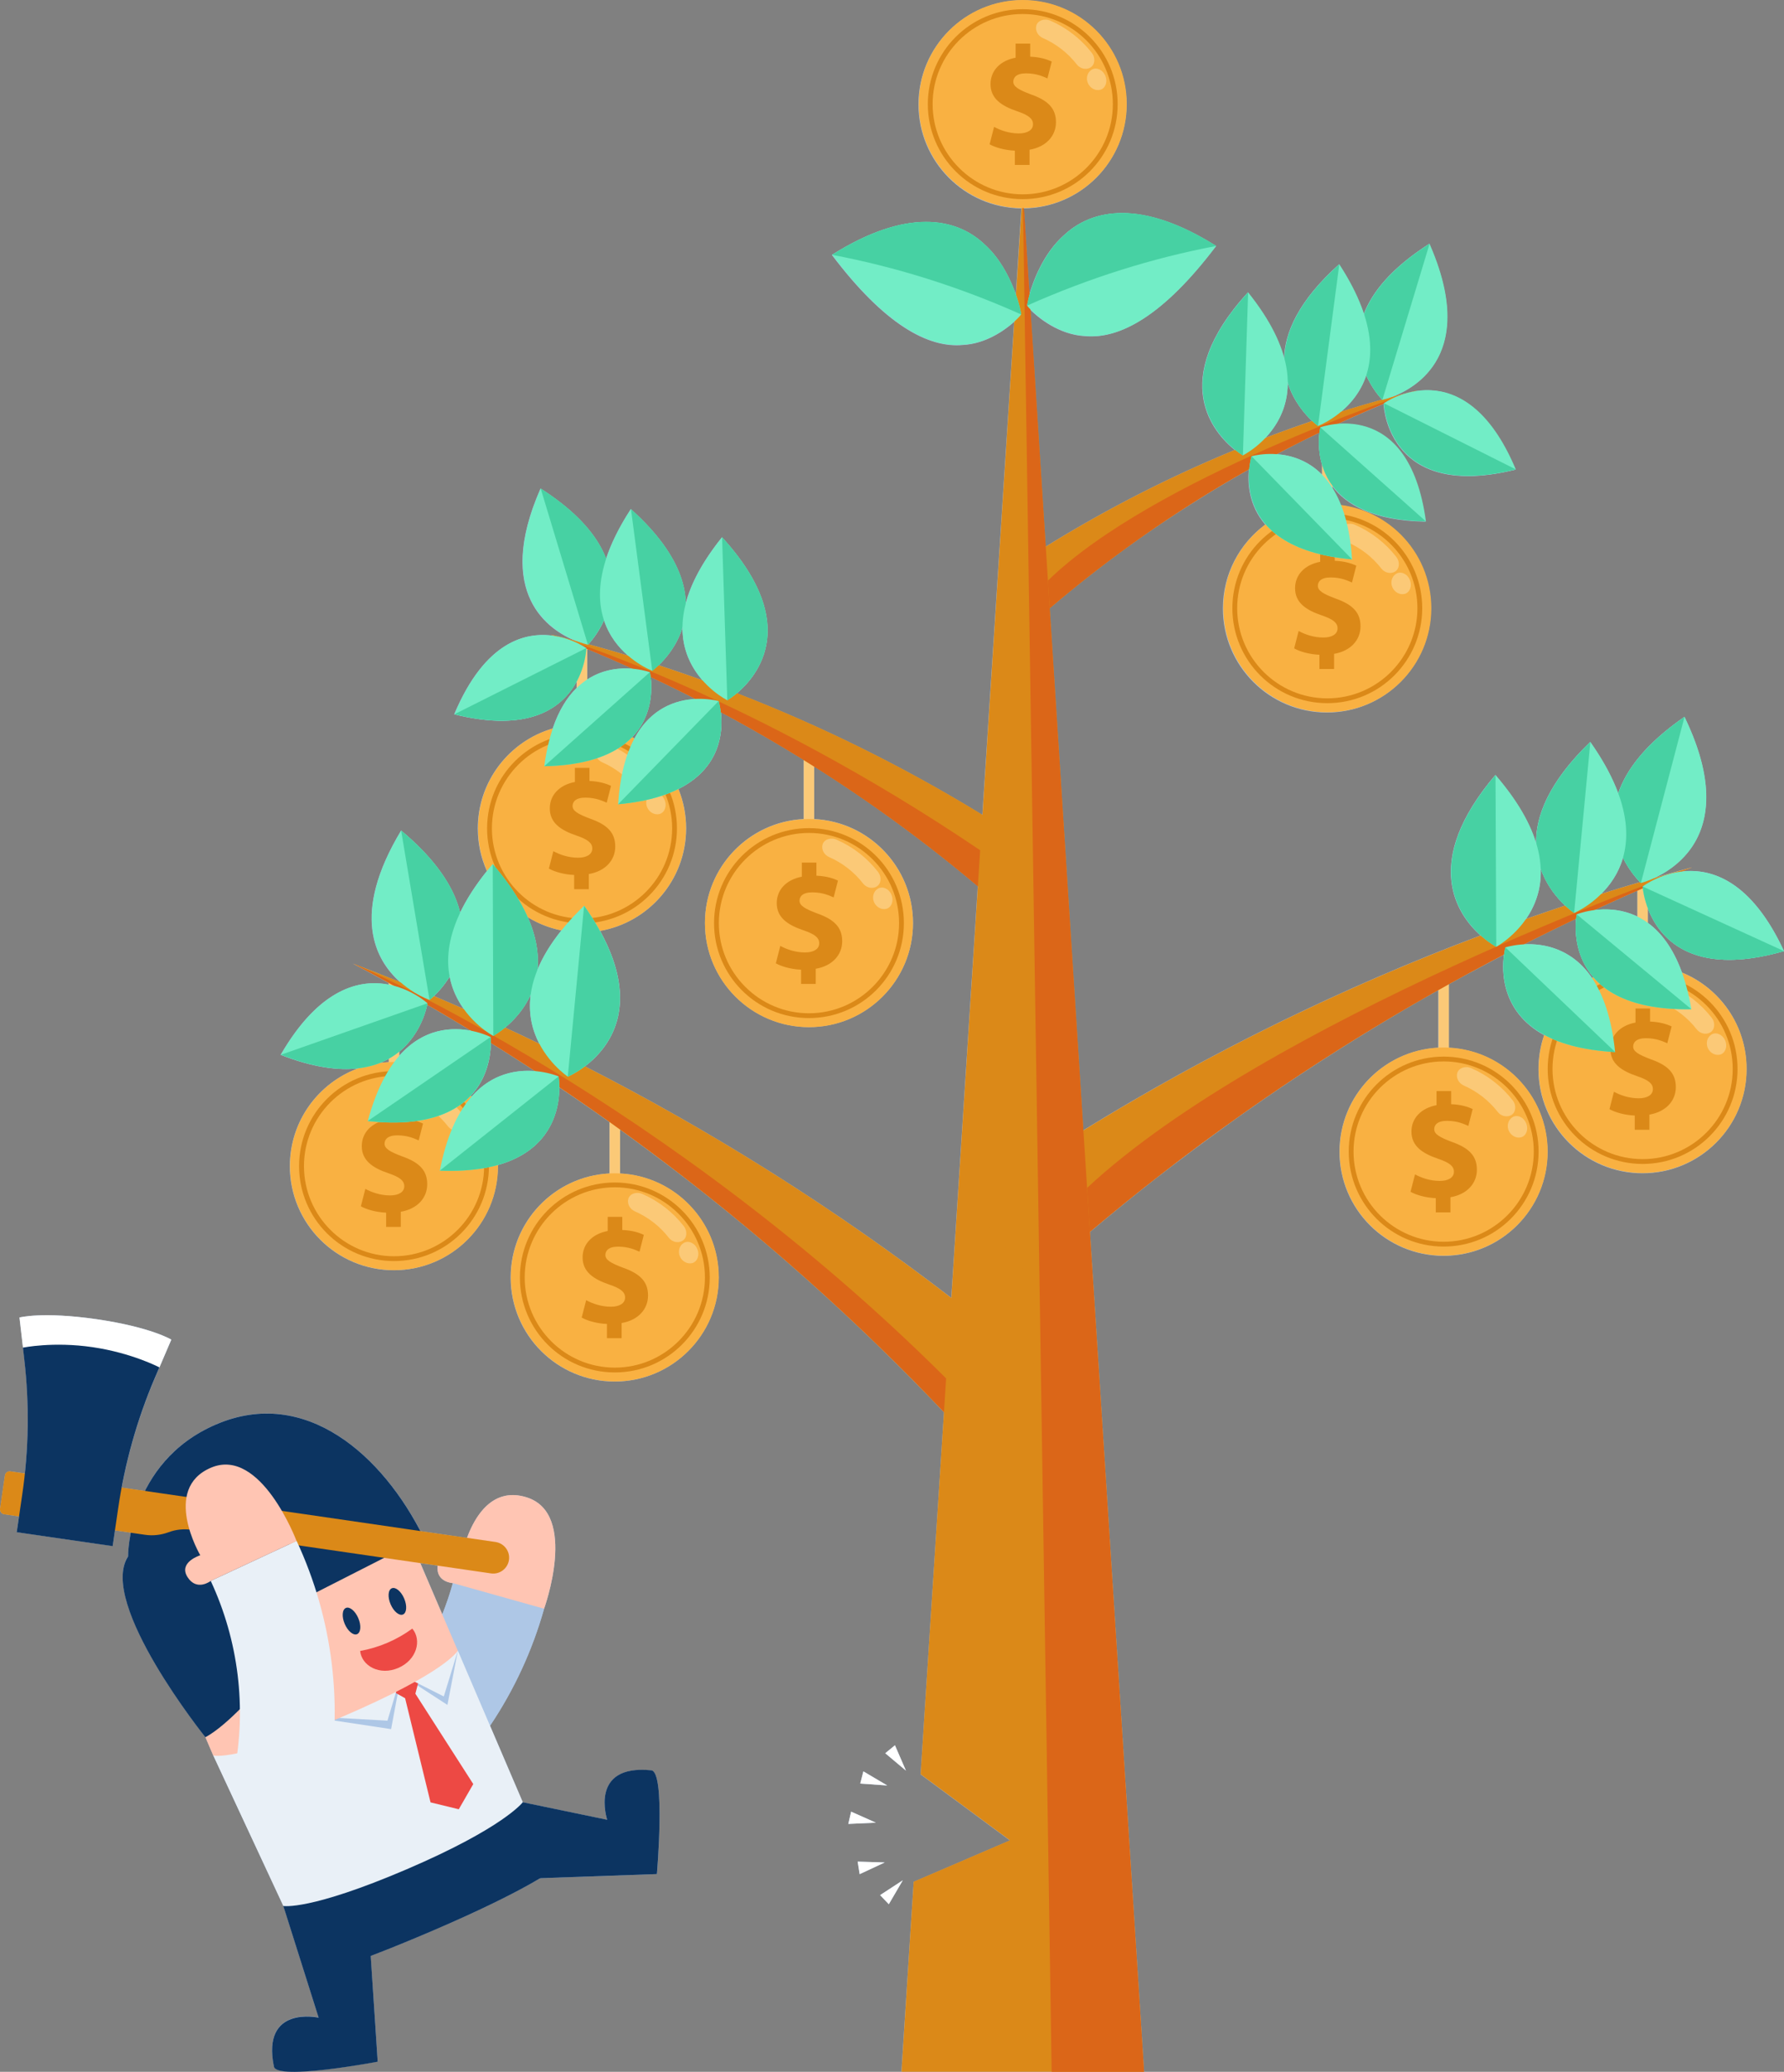 <?xml version="1.0" encoding="utf-8"?>
<!-- Generator: Adobe Illustrator 27.0.0, SVG Export Plug-In . SVG Version: 6.00 Build 0)  -->
<svg version="1.1" id="Layer_1" xmlns="http://www.w3.org/2000/svg" xmlns:xlink="http://www.w3.org/1999/xlink" x="0px" y="0px"
	 width="2153.9px" height="2500px" viewBox="0 0 2153.9 2500" style="enable-background:new 0 0 2153.9 2500;" xml:space="preserve"
	>
<rect x="0" y="0" width="2153.9" height="2500" fill="#808080" stroke="none"/>
<style type="text/css">
	.st0{fill:#AEC7E6;}
	.st1{fill:#FBC977;}
	.st2{fill:#F9B142;}
	.st3{fill:#DB8918;}
	.st4{fill:#DB6618;}
	.st5{fill:#72EDC6;}
	.st6{fill:#47D1A3;}
	.st7{fill:#FFC5B3;}
	.st8{fill:#0C3461;}
	.st9{fill:#E9F0F7;}
	.st10{fill:#ED4944;}
	.st11{fill:#FFFFFF;}
</style>
<g>
	<g>
		<path class="st0" d="M2030.7,1173.5c-10.8-29.9-25.6-48.5-41.2-59.9V1096c12.8,33.7,51,84.3,164.4,51.7
			c-39.5-85.2-87.6-100-122.7-96.2c3.2-1.3,6.4-2.6,9.5-4c0.8-0.3,1.6-0.7,2.4-1c-15,4-30,8.2-44.9,12.5
			c33.4-15.7,98.2-64.5,35.5-194c-47.3,32.7-70.5,64.3-80,92.3c-6.8-18.5-17.7-39.2-33.8-62c-50.4,48.6-65.8,89.8-65.4,122.2
			c-7.2-23.8-22.4-51.2-49.2-82.3c-89.2,105.1-46.6,167.8-17.9,193.6c-166,62.4-326.7,141.1-479.7,235.2l-40.6-629.9
			c0.2-0.2,0.5-0.4,0.7-0.6c3.4-2.9,6.7-5.7,10.1-8.5c0.8-0.7,1.6-1.3,2.4-2c3.2-2.7,6.5-5.4,9.8-8.1c0.9-0.8,1.9-1.5,2.8-2.3
			c3.1-2.6,6.3-5.1,9.5-7.6c1.1-0.9,2.2-1.7,3.2-2.6c3.1-2.4,6.1-4.9,9.2-7.3c1.2-0.9,2.4-1.9,3.6-2.8c3-2.3,6-4.6,9-6.9
			c1.3-1,2.7-2,4-3.1c2.9-2.2,5.8-4.4,8.7-6.6c1.4-1.1,2.9-2.2,4.3-3.2c2.8-2.1,5.7-4.2,8.5-6.3c1.5-1.1,3.1-2.3,4.6-3.4
			c2.8-2,5.6-4,8.4-6c1.6-1.2,3.3-2.4,4.9-3.5c2.7-1.9,5.4-3.9,8.2-5.8c1.7-1.2,3.5-2.4,5.2-3.6c2.7-1.9,5.3-3.7,8-5.5
			c1.8-1.3,3.6-2.5,5.5-3.7c2.6-1.8,5.2-3.6,7.9-5.3c1.9-1.3,3.8-2.6,5.7-3.8c2.6-1.7,5.2-3.4,7.7-5.1c2-1.3,4-2.6,6-3.9
			c2.5-1.6,5.1-3.3,7.6-4.9c2.1-1.3,4.1-2.6,6.2-3.9c2.5-1.6,5-3.2,7.5-4.7c2.1-1.3,4.3-2.7,6.4-4c2.4-1.5,4.9-3,7.3-4.5
			c2.2-1.4,4.5-2.7,6.7-4.1c2.4-1.5,4.8-2.9,7.2-4.3c2.3-1.4,4.6-2.7,6.9-4.1c2.4-1.4,4.7-2.8,7.1-4.2c2.4-1.4,4.7-2.7,7.1-4.1
			c2.3-1.3,4.7-2.7,7-4c1.9-1.1,3.8-2.2,5.8-3.2c-1.6,16.6-0.1,43.4,19.8,66.4c-31,22.9-51.2,59.7-51.2,101.2
			c0,69.4,56.3,125.6,125.6,125.6s125.6-56.3,125.6-125.6c0-63.8-47.5-116.4-109-124.5c-3.1-7.7-6.5-14.5-10.3-20.5v-2.7
			c16.7,22.4,49.5,41.8,112.8,43c-14.9-109.6-74.1-120.3-106.3-117.7c1.3-0.6,2.5-1.2,3.8-1.8c2.7-1.3,5.5-2.5,8.3-3.7
			c2.3-1,4.5-2,6.8-3.1c2.7-1.2,5.4-2.4,8.1-3.6c2.4-1,4.7-2.1,7.1-3.1c2.5-1.1,5.1-2.2,7.6-3.2c2.5-1.1,5.1-2.2,7.6-3.3
			c2.1-0.9,4.2-1.7,6.3-2.6c0.5,8.9,9.4,116.5,159.3,79.3c-37.5-89.2-87.4-100.1-121.3-94.5c0.5-0.2,1-0.4,1.5-0.6c0,0,0,0,0,0
			c0.1,0,0.2-0.1,0.2-0.1c-1.8,0.4-3.5,0.9-5.3,1.3c-3.1,0.6-6.1,1.4-8.9,2.2c-5.3,1.3-10.5,2.7-15.7,4.1
			c29.9-11.1,103.4-53,45.4-184.9c-46,29.4-69.1,58.6-79.1,84.8c-5.8-17.8-15.4-37.8-29.9-60c-49.5,44.4-65.5,82.9-66.3,113.7
			c-6.1-22.9-19.4-49.4-43.8-79.8c-97.9,107.1-40.2,170.4-15.7,190.1c-78.8,32.4-155.3,71.4-228.6,116.8l-18.5-286.2
			c9.4,9.5,34.6,30.4,66.2,32c42,3.9,94.7-24.8,158.1-108.6c-89.5-56.3-149.6-45.5-184.3-12.4c-24,21.6-36.1,53.7-41.1,71.4
			l-6.7-104.5c68.7-0.8,124.2-56.7,124.2-125.6c0-69.4-56.3-125.6-125.6-125.6s-125.6,56.3-125.6,125.6
			c0,68.9,55.5,124.9,124.2,125.6l-6.7,104.5c-6.3-18.1-18-42.9-37.7-60.7c-34.7-33.2-94.9-43.9-184.3,12.4
			c63.3,83.8,116.1,112.6,158.1,108.6c27.6-1.4,50.3-17.5,61.9-27.9l-38.4,595c-94.8-58.1-194-107.1-296.4-146.8
			c25.5-21.6,77-84.3-18-188.2c-24.4,30.4-37.8,56.9-43.8,79.8c-0.7-30.8-16.8-69.3-66.3-113.7c-14.5,22.2-24,42.2-29.9,60
			c-9.9-26.2-33.1-55.4-79.1-84.8c-56.2,127.7,10.9,171,42.4,183.7c-10.1-2.7-20.2-5.3-30.4-7.8c0,0,0,0,0,0c0,0,0,0,0,0
			c1.5,0.6,3,1.2,4.5,1.7c0.1,0,0.2,0.1,0.3,0.1c-33.9-5.4-83.6,5.7-121,94.6c93,23.1,131.7-9.6,147.8-39.8v8
			c-11.2,10.9-21.3,26.6-28.9,48.9c-52.2,15.2-90.4,63.5-90.4,120.6c0,18.3,3.9,35.7,11,51.4c-14.5,18.1-25.1,34.9-32.4,50.4
			c-6.9-28.7-27.1-62.3-71.2-99.2c-61,101.2-31.3,156.1-1.2,182.8c-18.9-7.7-37.9-15.1-57-22.4c3.3,1.7,6.6,3.5,9.8,5.3
			c2.3,1.2,4.6,2.5,6.9,3.7c5.9,3.2,11.7,6.3,17.5,9.5c3,1.6,6,3.3,9,5v2c-34.6-6.8-83.6,3.9-130.4,84.7
			c39,15.2,69.6,19.1,93.5,16.3c-48.1,17.6-82.4,63.8-82.4,118c0,69.4,56.3,125.6,125.6,125.6s125.6-56.3,125.6-125.6
			c0-0.5,0-0.9,0-1.4c66-18.7,74.1-69.5,74-93.7c5.1,3.4,10.2,6.9,15.3,10.3c1.4,1,2.8,1.9,4.2,2.9c6.5,4.5,13.1,9,19.6,13.5
			c1.2,0.8,2.4,1.7,3.6,2.5c6,4.2,12,8.4,18,12.7v62c-66.5,3.3-119.3,58.2-119.3,125.5c0,69.4,56.3,125.6,125.6,125.6
			s125.6-56.3,125.6-125.6c0-67.3-52.9-122.2-119.3-125.5v-53c4.3,3.1,8.7,6.2,13,9.4c0.3,0.2,0.5,0.4,0.8,0.6
			c14.7,10.7,29.3,21.6,43.8,32.6c0.4,0.3,0.7,0.6,1.1,0.8c7,5.3,14,10.7,21,16.1c0.5,0.4,1,0.8,1.6,1.2
			c6.9,5.4,13.8,10.8,20.7,16.2c0.5,0.4,1,0.8,1.5,1.2c6.9,5.5,13.8,11,20.7,16.6c0.3,0.3,0.7,0.6,1,0.8
			c7.1,5.7,14.1,11.5,21.1,17.2c0,0,0,0,0.1,0.1c86.4,71.3,168.1,147.6,244.9,228.4h0c0,0,0,0,0,0l-28.2,437l107.8,79.7l-116.2,49.9
			l-14.8,229.4h146.5h34.9h111.6l-65.4-1013.5c0,0,0,0,0,0l0,0c26.8-22.6,54.1-44.8,81.8-66.4c0.3-0.2,0.5-0.4,0.8-0.6
			c6.7-5.2,13.5-10.4,20.3-15.6c0.3-0.2,0.6-0.4,0.9-0.6c13.6-10.4,27.3-20.7,41.2-30.8c0.3-0.3,0.7-0.5,1-0.8
			c6.4-4.7,12.9-9.4,19.4-14.1c1-0.7,2-1.4,3-2.2c6.2-4.4,12.3-8.8,18.5-13.2c1.3-0.9,2.6-1.8,3.9-2.7c6.1-4.3,12.2-8.5,18.3-12.7
			c1.3-0.9,2.7-1.8,4-2.8c6.2-4.2,12.3-8.4,18.5-12.6c1.1-0.7,2.2-1.5,3.3-2.2c5.6-3.8,11.3-7.6,16.9-11.3c1.3-0.8,2.5-1.7,3.8-2.5
			c5.9-3.9,11.9-7.8,17.9-11.7c1.8-1.2,3.6-2.3,5.4-3.5c5.7-3.7,11.5-7.4,17.3-11.1c2-1.3,4-2.5,6-3.8c5.7-3.6,11.4-7.2,17.1-10.7
			c2-1.3,4.1-2.5,6.1-3.8c5.7-3.5,11.4-7,17-10.4c2-1.2,4-2.4,5.9-3.6c4.9-3,9.9-5.9,14.9-8.9c2.3-1.4,4.7-2.8,7-4.2
			c5.3-3.1,10.6-6.2,15.8-9.3c2.2-1.3,4.5-2.6,6.7-3.9c5.6-3.3,11.3-6.5,17-9.7c2.4-1.4,4.8-2.7,7.1-4c1.3-0.7,2.6-1.4,3.8-2.1v69.4
			c-66.5,3.3-119.3,58.2-119.3,125.5c0,69.4,56.3,125.6,125.6,125.6c69.4,0,125.6-56.3,125.6-125.6c0-67.3-52.9-122.2-119.3-125.5
			v-76.5c0.2-0.1,0.3-0.2,0.5-0.3c2.4-1.3,4.7-2.6,7.1-3.9c5.6-3.1,11.2-6.2,16.9-9.2c2.3-1.2,4.6-2.5,6.9-3.7
			c4.9-2.6,9.8-5.2,14.7-7.8c2.7-1.4,5.4-2.9,8.1-4.3c4.2-2.2,8.3-4.4,12.5-6.5c-2.7,19.7-3.4,68.6,48.5,97
			c-4.5,12.9-6.9,26.7-6.9,41.1c0,69.4,56.3,125.6,125.6,125.6c69.4,0,125.6-56.3,125.6-125.6
			C2108.8,1237.3,2076.6,1192.3,2030.7,1173.5z M1596.2,572.8c-17.5-17.8-38.1-23.5-54.6-24.7c1.3-0.7,2.6-1.4,3.9-2.1
			c2.6-1.4,5.2-2.7,7.8-4.1c2.2-1.2,4.5-2.3,6.7-3.5c2.7-1.4,5.3-2.7,8-4.1c2.2-1.1,4.4-2.2,6.6-3.3c2.7-1.4,5.4-2.7,8.2-4
			c2.2-1.1,4.4-2.2,6.6-3.2c1.2-0.6,2.5-1.2,3.7-1.8c-1,8-1.7,22.7,3.1,38.8V572.8z M1649.5,452.9c7.6,16.8,17.4,27.4,19.2,29.3
			c-16.5,4.6-33,9.4-49.4,14.5C1630.8,486.9,1643,472.7,1649.5,452.9z M1584.2,508c-18.9,6.4-37.7,13.2-56.4,20.3
			c13.5-14.3,27-36.2,26.9-66.5C1561.6,484.2,1575.7,500,1584.2,508z M1933.3,1078.6c10.5-10.4,20.7-24.7,26.2-43.5
			c7.8,15.7,17.3,26,20.5,29.3C1964.4,1069,1948.8,1073.7,1933.3,1078.6z M1839.9,1139.5c1.2-0.6,2.4-1.2,3.6-1.8
			c2.4-1.2,4.8-2.4,7.3-3.7c5.9-2.9,11.7-5.9,17.6-8.8c2.3-1.2,4.7-2.3,7-3.4c6-2.9,12.1-5.9,18.1-8.8c2.1-1,4.1-2,6.2-3
			c1.1-0.5,2.1-1,3.2-1.5c-1.3,12.4-1.9,44.4,20.8,70.6c-0.5,0.3-1.1,0.6-1.6,0.9C1897.2,1143.5,1862.3,1138.3,1839.9,1139.5z
			 M1924.9,1098.2c5-2.3,10.1-4.7,15.2-7c2.1-0.9,4.1-1.9,6.2-2.8c6.3-2.8,12.6-5.7,18.9-8.5c2.2-1,4.3-1.9,6.5-2.9
			c1.7-0.8,3.5-1.5,5.3-2.3v31.3C1957.9,1096.8,1938.9,1096.4,1924.9,1098.2z M1889.7,1092.7c-15.8,5.2-31.5,10.6-47.2,16.1
			c10.4-15,18.7-35.2,17.7-60.7C1867.3,1068.9,1880.3,1084,1889.7,1092.7z M569.4,1323.3c-0.3-0.4-0.7-0.8-1-1.1
			c21.2-22.5,24.1-50.8,24.2-63.7c0.9,0.6,1.9,1.2,2.8,1.8c2.1,1.3,4.3,2.7,6.4,4c5.7,3.6,11.4,7.2,17.2,10.9c1.6,1,3.1,2,4.7,3
			c6.4,4.1,12.8,8.3,19.2,12.4c1,0.6,2,1.3,3,1.9C624.3,1290.7,594.3,1294.9,569.4,1323.3z M788.9,818.5c3.2,1.5,6.3,3,9.5,4.5
			c2.6,1.3,5.3,2.5,7.9,3.8c3.1,1.5,6.3,3.1,9.4,4.6c2.6,1.3,5.2,2.6,7.9,3.9c3.1,1.6,6.2,3.1,9.3,4.7c2.3,1.2,4.6,2.3,6.8,3.5
			c-22.5,1.1-53.5,10.2-73.7,47.6c-0.9-0.5-1.8-1.1-2.8-1.6c25.2-26.1,24-59.4,22.3-72.6C786.7,817.4,787.8,817.9,788.9,818.5z
			 M677.8,1122.7c-13.6,17-23,32.9-29,47.6c1.9-18-0.9-39.2-11.7-63.6C649.4,1114.3,663.1,1119.8,677.8,1122.7z M640.7,1200.3
			c-3.1,23.8,2.3,43.6,10.4,59.1c-13.7-6.6-27.5-13.1-41.3-19.5C619.7,1231.8,632.4,1218.7,640.7,1200.3z M515.8,1212.4
			c1.8,1.1,3.7,2.1,5.5,3.2c2.9,1.7,5.9,3.4,8.8,5.2c5.6,3.3,11.1,6.5,16.7,9.8c2.6,1.5,5.2,3.1,7.8,4.7c4.7,2.8,9.3,5.6,13.9,8.4
			c-22.5-4.3-57.1-3.3-86.5,30.3v-5C506.9,1248.6,514.3,1219.8,515.8,1212.4z M706.2,1286.7c28-21.2,69.1-71.1,18.3-163.4
			c59-10.3,103.9-61.8,103.9-123.8c0-16.8-3.3-32.8-9.3-47.5c51.8-25.9,53.9-70.5,51.2-92.7c1.5,0.8,3,1.6,4.4,2.4
			c3.1,1.6,6.1,3.3,9.1,5c2.6,1.4,5.1,2.8,7.7,4.2c3,1.7,6.1,3.4,9.1,5c2.5,1.4,5.1,2.9,7.6,4.3c3,1.7,6,3.4,9,5.1
			c2.5,1.4,5,2.9,7.6,4.4c3,1.7,6,3.5,9,5.2c2.5,1.5,5,2.9,7.5,4.4c3,1.8,6,3.6,9,5.4c2.4,1.5,4.9,3,7.3,4.4c3,1.8,6,3.7,9,5.5
			c1.3,0.8,2.5,1.6,3.8,2.3v71.4c-66.5,3.3-119.3,58.2-119.3,125.5c0,69.4,56.3,125.6,125.6,125.6s125.6-56.3,125.6-125.6
			c0-67.3-52.9-122.2-119.3-125.5v-63.5c2.3,1.4,4.5,2.9,6.8,4.3c3,1.9,6.1,3.9,9.1,5.8c2.3,1.5,4.5,2.9,6.8,4.4
			c3.1,2,6.2,4,9.2,6.1c2.1,1.4,4.3,2.9,6.4,4.3c3.2,2.1,6.3,4.2,9.5,6.3c2,1.3,3.9,2.7,5.9,4c3.3,2.2,6.6,4.5,9.8,6.7
			c1.7,1.2,3.4,2.4,5.1,3.6c3.5,2.5,7,4.9,10.5,7.4c1.2,0.9,2.4,1.7,3.6,2.6c28.8,20.5,57,41.9,84.5,64c0.6,0.5,1.1,0.9,1.7,1.4
			c4.1,3.3,8.1,6.6,12.2,9.9c0.8,0.7,1.6,1.3,2.4,2c3.9,3.2,7.8,6.5,11.7,9.7c0.8,0.7,1.6,1.3,2.3,2l-32,496.7
			C1009.1,1459,860.9,1365.6,706.2,1286.7z M824,757.3c-0.1,28.4,11.6,49.3,24.2,63.6c-17.6-6.3-35.2-12.4-52.9-18.2
			C803.9,794.5,817.3,779,824,757.3z M758.2,791.1c-15.9-4.8-31.8-9.4-47.8-13.7c2.4-2.5,11.7-13,18.9-29
			C735.5,767.5,747,781.4,758.2,791.1z M709,783.2c0.4,0.1,0.7,0.3,1.1,0.4c2.8,1.2,5.6,2.3,8.4,3.5c3.2,1.3,6.4,2.7,9.6,4.1
			c2.7,1.2,5.4,2.3,8.2,3.5c3.2,1.4,6.4,2.8,9.6,4.2c2.7,1.2,5.4,2.4,8.1,3.5c3.2,1.4,6.4,2.9,9.6,4.3c0.2,0.1,0.4,0.2,0.6,0.3
			c-14.8-1.3-35.6,0.1-55.1,12.9V783.2z M542.9,1178.4c3,15.6,9.5,28.6,17,39c-11.9-5.2-23.9-10.4-35.9-15.5
			C528.8,1197.3,536.2,1189.3,542.9,1178.4z M469.4,1277.6v4c-3.6,0.2-7.1,0.5-10.5,1C462.6,1281.1,466.1,1279.4,469.4,1277.6z"/>
		<path class="st0" d="M786.3,2136.3c-75.7-7.6-53.2,59.7-53.2,59.7l-102-21.2v0l-39.5-92.3c29-43.1,51.1-90.7,65.3-141.3
			c0,0,41.6-114.4-20.8-134.3c-41.6-13.3-62.8,23.2-72.3,48.9l-56.1-8.2c-50.4-96.5-142.2-173.6-246.7-128.9
			c-45.2,19.4-71.2,50.7-86.1,80.5l-28-4.1c8.5-45.3,21.8-89.5,40-132l5.6-13l14.4-33.6c0,0-24.5-15.1-90-24.6
			c-65.6-9.5-93.3-2.1-93.3-2.1l4.2,36.3l1.6,14c5.3,45.8,5.5,92.1,0.7,137.9l-17.5-2.5c-3.2-0.5-6.1,1.7-6.6,4.9l-5.9,40.2
			c-0.5,3.2,1.7,6.1,4.9,6.6l18,2.6l-2.8,19l115.8,16.8l2.8-19l19.1,2.8c-3.3,17.1-3.3,28.6-3.3,28.6
			c-36.6,56.1,93.4,218.1,93.4,218.1l9.5,22.1l84.6,181.6h0h0l42.6,134.7c0,0-69.2-15.6-54,59c3.5,17.2,125.3-5.9,125.3-5.9
			l-8.5-127.5c19.6-7.4,44.3-17.3,75.2-30.6c72.2-30.9,110.9-52,129.4-63.1l141.1-5C793.1,2261.5,803.8,2138,786.3,2136.3z
			 M534,1948l-26.5-61.8l20.9,3c-2.4,20.1,18.3,21.1,18.3,21.1C543.1,1923.1,538.9,1935.7,534,1948z"/>
		<polygon class="st0" points="1038.6,2152.2 1071.2,2154.5 1042.4,2137.5 		"/>
		<polygon class="st0" points="1080.5,2106 1068.8,2115.6 1093.8,2136.6 		"/>
		<polygon class="st0" points="1035.5,2246.4 1037.9,2261.5 1068.2,2247.4 		"/>
		<polygon class="st0" points="1024.2,2200.9 1057.5,2199.4 1027.6,2186.1 		"/>
		<polygon class="st0" points="1062.6,2286.8 1073.1,2297.8 1090,2268.9 		"/>
	</g>
	<g>
		<g>
			<g>
				<rect x="1596.2" y="511.5" class="st1" width="12.6" height="113.6"/>
				<g id="XMLID_9_">
					<circle id="XMLID_14_" class="st2" cx="1602.5" cy="733.9" r="125.6"/>
					<path id="XMLID_13_" class="st3" d="M1602.5,625.1c60,0,108.8,48.8,108.8,108.8s-48.8,108.8-108.8,108.8
						c-60,0-108.8-48.8-108.8-108.8S1542.5,625.1,1602.5,625.1L1602.5,625.1z M1602.5,619.3c-63.3,0-114.6,51.3-114.6,114.6
						s51.3,114.6,114.6,114.6s114.6-51.3,114.6-114.6S1665.8,619.3,1602.5,619.3L1602.5,619.3z"/>
					<g id="XMLID_10_">
						<path id="XMLID_11_" class="st3" d="M1593,807.1v-17c-12-0.5-23.7-3.8-30.5-7.7l5.4-21c7.5,4.1,18.1,7.9,29.8,7.9
							c10.2,0,17.2-3.9,17.2-11.1c0-6.8-5.7-11.1-19-15.6c-19.2-6.5-32.3-15.4-32.3-32.8c0-15.8,11.1-28.2,30.3-31.9v-17h17.6v15.8
							c12,0.5,20.1,3.1,26,5.9l-5.2,20.3c-4.7-2-12.9-6.1-25.8-6.1c-11.7,0-15.4,5-15.4,10.1c0,5.9,6.3,9.7,21.5,15.4
							c21.3,7.5,30,17.4,30,33.5c0,16-11.3,29.6-31.9,33.2v18.3H1593z"/>
					</g>
					<g>
						<path class="st1" d="M1684.2,689.8L1684.2,689.8c-5.4,3.2-12.5,1.3-16.4-3.7c-10.7-13.8-24.8-24.8-41-31.9
							c-5.9-2.6-9.6-9-7.9-15.1l0,0c1.7-6,9.6-9.1,17.1-5.8c19.7,8.6,36.8,22,49.8,38.7C1690.7,678.4,1689.6,686.6,1684.2,689.8z"/>
						<path class="st1" d="M1702,699.5c3.3,7.5,0.2,15.3-5.8,17.1c-6.1,1.7-12.5-2-15.1-7.9c-2.6-5.9-0.9-13,4.5-16.3
							C1691,689,1698.8,692,1702,699.5z"/>
					</g>
				</g>
			</g>
			<g>
				<rect x="696.4" y="777.1" class="st1" width="12.6" height="113.6"/>
				<g id="XMLID_3_">
					<circle id="XMLID_19_" class="st2" cx="702.7" cy="999.6" r="125.6"/>
					<path id="XMLID_18_" class="st3" d="M702.7,890.8c60,0,108.8,48.8,108.8,108.8c0,60-48.8,108.8-108.8,108.8
						c-60,0-108.8-48.8-108.8-108.8C593.9,939.6,642.7,890.8,702.7,890.8L702.7,890.8z M702.7,885c-63.3,0-114.6,51.3-114.6,114.6
						c0,63.3,51.3,114.6,114.6,114.6c63.3,0,114.6-51.3,114.6-114.6C817.3,936.3,766,885,702.7,885L702.7,885z"/>
					<g id="XMLID_15_">
						<path id="XMLID_16_" class="st3" d="M693.2,1072.8v-17c-12-0.5-23.7-3.8-30.5-7.7l5.4-21c7.5,4.1,18.1,7.9,29.8,7.9
							c10.2,0,17.2-3.9,17.2-11.1c0-6.8-5.7-11.1-19-15.6c-19.2-6.5-32.3-15.4-32.3-32.8c0-15.8,11.1-28.2,30.3-31.9v-17h17.6v15.8
							c12,0.5,20.1,3.1,26,5.9l-5.2,20.3c-4.7-2-12.9-6.1-25.8-6.1c-11.7,0-15.4,5-15.4,10.1c0,5.9,6.3,9.7,21.5,15.4
							c21.3,7.5,30,17.4,30,33.5c0,16-11.3,29.6-31.9,33.2v18.3H693.2z"/>
					</g>
					<g>
						<path class="st1" d="M784.4,955.4L784.4,955.4c-5.4,3.2-12.5,1.3-16.4-3.7c-10.7-13.8-24.8-24.8-41-31.9
							c-5.9-2.6-9.6-9-7.9-15.1l0,0c1.7-6,9.6-9.1,17.1-5.8c19.7,8.6,36.8,22,49.8,38.7C790.9,944,789.8,952.3,784.4,955.4z"/>
						<path class="st1" d="M802.3,965.1c3.3,7.5,0.2,15.3-5.8,17.1c-6.1,1.7-12.5-2-15.1-7.9c-2.6-5.9-0.9-13,4.5-16.3
							C791.3,954.7,799,957.6,802.3,965.1z"/>
					</g>
				</g>
			</g>
			<g>
				<rect x="970.4" y="891.5" class="st1" width="12.6" height="113.6"/>
				<g id="XMLID_32_">
					<circle id="XMLID_37_" class="st2" cx="976.7" cy="1113.9" r="125.6"/>
					<path id="XMLID_36_" class="st3" d="M976.7,1005.1c60,0,108.8,48.8,108.8,108.8s-48.8,108.8-108.8,108.8
						c-60,0-108.8-48.8-108.8-108.8S916.7,1005.1,976.7,1005.1L976.7,1005.1z M976.7,999.3c-63.3,0-114.6,51.3-114.6,114.6
						s51.3,114.6,114.6,114.6s114.6-51.3,114.6-114.6S1040,999.3,976.7,999.3L976.7,999.3z"/>
					<g id="XMLID_33_">
						<path id="XMLID_34_" class="st3" d="M967.2,1187.1v-17c-12-0.5-23.7-3.8-30.5-7.7l5.4-21c7.5,4.1,18.1,7.9,29.8,7.9
							c10.2,0,17.2-3.9,17.2-11.1c0-6.8-5.7-11.1-19-15.6c-19.2-6.5-32.3-15.4-32.3-32.8c0-15.8,11.1-28.2,30.3-31.9v-17h17.6v15.8
							c12,0.5,20.1,3.1,26,5.9l-5.2,20.3c-4.7-2-12.9-6.1-25.8-6.1c-11.7,0-15.4,5-15.4,10.1c0,5.9,6.3,9.7,21.5,15.4
							c21.3,7.5,30,17.4,30,33.5c0,16-11.3,29.6-31.9,33.2v18.3H967.2z"/>
					</g>
					<g>
						<path class="st1" d="M1058.4,1069.8L1058.4,1069.8c-5.4,3.2-12.5,1.3-16.4-3.7c-10.7-13.8-24.8-24.8-41-31.9
							c-5.9-2.6-9.6-9-7.9-15.1l0,0c1.7-6,9.6-9.1,17.1-5.8c19.7,8.6,36.8,22,49.8,38.7C1064.9,1058.4,1063.8,1066.6,1058.4,1069.8z
							"/>
						<path class="st1" d="M1076.2,1079.5c3.3,7.5,0.2,15.3-5.8,17.1c-6.1,1.7-12.5-2-15.1-7.9c-2.6-5.9-0.9-13,4.5-16.3
							C1065.2,1069,1073,1072,1076.2,1079.5z"/>
					</g>
				</g>
			</g>
			<g>
				<rect x="1976.9" y="1067.5" class="st1" width="12.6" height="113.6"/>
				<g id="XMLID_38_">
					<circle id="XMLID_43_" class="st2" cx="1983.2" cy="1289.9" r="125.6"/>
					<path id="XMLID_42_" class="st3" d="M1983.2,1181.1c60,0,108.8,48.8,108.8,108.8c0,60-48.8,108.8-108.8,108.8
						c-60,0-108.8-48.8-108.8-108.8C1874.4,1229.9,1923.2,1181.1,1983.2,1181.1L1983.2,1181.1z M1983.2,1175.3
						c-63.3,0-114.6,51.3-114.6,114.6c0,63.3,51.3,114.6,114.6,114.6s114.6-51.3,114.6-114.6
						C2097.8,1226.6,2046.5,1175.3,1983.2,1175.3L1983.2,1175.3z"/>
					<g id="XMLID_39_">
						<path id="XMLID_40_" class="st3" d="M1973.7,1363.1v-17c-12-0.5-23.7-3.8-30.5-7.7l5.4-21c7.5,4.1,18.1,7.9,29.8,7.9
							c10.2,0,17.2-3.9,17.2-11.1c0-6.8-5.7-11.1-19-15.6c-19.2-6.5-32.3-15.4-32.3-32.8c0-15.8,11.1-28.2,30.3-31.9v-17h17.6v15.8
							c12,0.5,20.1,3.1,26,5.9l-5.2,20.3c-4.7-2-12.9-6.1-25.8-6.1c-11.7,0-15.4,5-15.4,10.1c0,5.9,6.3,9.7,21.5,15.4
							c21.3,7.5,30,17.4,30,33.5c0,16-11.3,29.6-31.9,33.2v18.3H1973.7z"/>
					</g>
					<g>
						<path class="st1" d="M2064.9,1245.8L2064.9,1245.8c-5.4,3.2-12.5,1.3-16.4-3.7c-10.7-13.8-24.8-24.8-41-31.9
							c-5.9-2.6-9.6-9-7.9-15.1l0,0c1.7-6,9.6-9.1,17.1-5.8c19.7,8.6,36.8,22,49.8,38.7C2071.4,1234.3,2070.3,1242.6,2064.9,1245.8z
							"/>
						<path class="st1" d="M2082.8,1255.4c3.3,7.5,0.2,15.3-5.8,17.1c-6.1,1.7-12.5-2-15.1-7.9c-2.6-5.9-0.9-13,4.5-16.3
							C2071.7,1245,2079.5,1248,2082.8,1255.4z"/>
					</g>
				</g>
			</g>
			<g>
				<rect x="1736.7" y="1167.2" class="st1" width="12.6" height="113.6"/>
				<g id="XMLID_44_">
					<circle id="XMLID_49_" class="st2" cx="1743" cy="1389.6" r="125.6"/>
					<path id="XMLID_48_" class="st3" d="M1743,1280.8c60,0,108.8,48.8,108.8,108.8s-48.8,108.8-108.8,108.8
						s-108.8-48.8-108.8-108.8S1683,1280.8,1743,1280.8L1743,1280.8z M1743,1275c-63.3,0-114.6,51.3-114.6,114.6
						s51.3,114.6,114.6,114.6c63.3,0,114.6-51.3,114.6-114.6S1806.3,1275,1743,1275L1743,1275z"/>
					<g id="XMLID_45_">
						<path id="XMLID_46_" class="st3" d="M1733.5,1462.8v-17c-12-0.5-23.7-3.8-30.5-7.7l5.4-21c7.5,4.1,18.1,7.9,29.8,7.9
							c10.2,0,17.2-3.9,17.2-11.1c0-6.8-5.7-11.1-19-15.6c-19.2-6.5-32.3-15.4-32.3-32.8c0-15.8,11.1-28.2,30.3-31.9v-17h17.6v15.8
							c12,0.5,20.1,3.1,26,5.9l-5.2,20.3c-4.7-2-12.9-6.1-25.8-6.1c-11.7,0-15.4,5-15.4,10.1c0,5.9,6.3,9.7,21.5,15.4
							c21.3,7.5,30,17.4,30,33.5c0,16-11.3,29.6-31.9,33.2v18.3H1733.5z"/>
					</g>
					<g>
						<path class="st1" d="M1824.7,1345.5L1824.7,1345.5c-5.4,3.2-12.5,1.3-16.4-3.7c-10.7-13.8-24.8-24.8-41-31.9
							c-5.9-2.6-9.6-9-7.9-15.1l0,0c1.7-6,9.6-9.1,17.1-5.8c19.7,8.6,36.8,22,49.8,38.7C1831.2,1334.1,1830.1,1342.3,1824.7,1345.5z
							"/>
						<path class="st1" d="M1842.5,1355.2c3.3,7.5,0.2,15.3-5.8,17.1c-6.1,1.7-12.5-2-15.1-7.9c-2.6-5.9-0.9-13,4.5-16.3
							C1831.5,1344.7,1839.3,1347.7,1842.5,1355.2z"/>
					</g>
				</g>
			</g>
			<g>
				<rect x="736" y="1319" class="st1" width="12.6" height="113.6"/>
				<g id="XMLID_20_">
					<circle id="XMLID_25_" class="st2" cx="742.3" cy="1541.4" r="125.6"/>
					<path id="XMLID_24_" class="st3" d="M742.3,1432.7c60,0,108.8,48.8,108.8,108.8c0,60-48.8,108.8-108.8,108.8
						s-108.8-48.8-108.8-108.8C633.5,1481.5,682.3,1432.7,742.3,1432.7L742.3,1432.7z M742.3,1426.9c-63.3,0-114.6,51.3-114.6,114.6
						c0,63.3,51.3,114.6,114.6,114.6c63.3,0,114.6-51.3,114.6-114.6C856.8,1478.2,805.5,1426.9,742.3,1426.9L742.3,1426.9z"/>
					<g id="XMLID_21_">
						<path id="XMLID_22_" class="st3" d="M732.8,1614.6v-17c-12-0.5-23.7-3.8-30.5-7.7l5.4-21c7.5,4.1,18.1,7.9,29.8,7.9
							c10.2,0,17.2-3.9,17.2-11.1c0-6.8-5.7-11.1-19-15.6c-19.2-6.5-32.3-15.4-32.3-32.8c0-15.8,11.1-28.2,30.3-31.9v-17h17.6v15.8
							c12,0.5,20.1,3.1,26,5.9l-5.2,20.3c-4.7-2-12.9-6.1-25.8-6.1c-11.7,0-15.4,5-15.4,10.1c0,5.9,6.3,9.7,21.5,15.4
							c21.3,7.5,30,17.4,30,33.5c0,16-11.3,29.6-31.9,33.2v18.3H732.8z"/>
					</g>
					<g>
						<path class="st1" d="M823.9,1497.3L823.9,1497.3c-5.4,3.2-12.5,1.3-16.4-3.7c-10.7-13.8-24.8-24.8-41-31.9
							c-5.9-2.6-9.6-9-7.9-15.1l0,0c1.7-6,9.6-9.1,17.1-5.8c19.7,8.6,36.8,22,49.8,38.7C830.4,1485.9,829.4,1494.1,823.9,1497.3z"/>
						<path class="st1" d="M841.8,1507c3.3,7.5,0.2,15.3-5.8,17.1c-6.1,1.7-12.5-2-15.1-7.9c-2.6-5.9-0.9-13,4.5-16.3
							C830.8,1496.6,838.6,1499.5,841.8,1507z"/>
					</g>
				</g>
			</g>
			<g>
				<rect x="469.4" y="1184.7" class="st1" width="12.6" height="113.6"/>
				<g id="XMLID_26_">
					<circle id="XMLID_31_" class="st2" cx="475.7" cy="1407.1" r="125.6"/>
					<path id="XMLID_30_" class="st3" d="M475.7,1298.3c60,0,108.8,48.8,108.8,108.8c0,60-48.8,108.8-108.8,108.8
						S367,1467.1,367,1407.1C367,1347.1,415.8,1298.3,475.7,1298.3L475.7,1298.3z M475.7,1292.5c-63.3,0-114.6,51.3-114.6,114.6
						c0,63.3,51.3,114.6,114.6,114.6c63.3,0,114.6-51.3,114.6-114.6C590.3,1343.8,539,1292.5,475.7,1292.5L475.7,1292.5z"/>
					<g id="XMLID_27_">
						<path id="XMLID_28_" class="st3" d="M466.2,1480.3v-17c-12-0.5-23.7-3.8-30.5-7.7l5.4-21c7.5,4.1,18.1,7.9,29.8,7.9
							c10.2,0,17.2-3.9,17.2-11.1c0-6.8-5.7-11.1-19-15.6c-19.2-6.5-32.3-15.4-32.3-32.8c0-15.8,11.1-28.2,30.3-31.9v-17h17.6v15.8
							c12,0.5,20.1,3.1,26,5.9l-5.2,20.3c-4.7-2-12.9-6.1-25.8-6.1c-11.7,0-15.4,5-15.4,10.1c0,5.9,6.3,9.7,21.5,15.4
							c21.3,7.5,30,17.4,30,33.5c0,16-11.3,29.6-31.9,33.2v18.3H466.2z"/>
					</g>
					<g>
						<path class="st1" d="M557.4,1363L557.4,1363c-5.4,3.2-12.5,1.3-16.4-3.7c-10.7-13.8-24.8-24.8-41-31.9
							c-5.9-2.6-9.6-9-7.9-15.1l0,0c1.7-6,9.6-9.1,17.1-5.8c19.7,8.6,36.8,22,49.8,38.7C563.9,1351.6,562.8,1359.8,557.4,1363z"/>
						<path class="st1" d="M575.3,1372.7c3.3,7.5,0.2,15.3-5.8,17.1c-6.1,1.7-12.5-2-15.1-7.9c-2.6-5.9-0.9-13,4.5-16.3
							C564.3,1362.2,572,1365.2,575.3,1372.7z"/>
					</g>
				</g>
			</g>
			<g>
				<g>
					<polygon class="st3" points="1234.8,229 1111.5,2141 1219.3,2220.7 1103.1,2270.6 1088.4,2500 1234.8,2500 1381.3,2500 					
						"/>
					<path class="st3" d="M426.2,1162.7c288.1,152.9,544.1,353.2,758.3,589.7c14.2-14.6,28.4-29.2,42.6-43.9
						c14.2-14.6,28.4-29.2,42.6-43.9C1017,1447.5,731.1,1278.4,426.2,1162.7z"/>
					<path class="st3" d="M2043.2,1046.6c-295.5,120.7-564.5,290.7-796.2,500c-12.4-15.6-24.8-31.3-37.2-46.9
						c-12.4-15.6-24.8-31.3-37.2-46.9C1440,1266.1,1735,1129.5,2043.2,1046.6z"/>
					<path class="st3" d="M664.8,765.5c197.1,75.5,377.3,184,533.5,319c8-10.5,15.9-21,23.9-31.5c8-10.5,15.9-21,23.9-31.5
						C1066.7,901.9,869.7,815.8,664.8,765.5z"/>
					<path class="st3" d="M1710.5,471.2c-166.7,63.9-319.2,155.6-451.3,269.9c-6.7-8.9-13.5-17.8-20.2-26.7
						c-6.7-8.9-13.5-17.8-20.2-26.7C1370.5,586.6,1537.2,513.8,1710.5,471.2z"/>
					<path class="st4" d="M1183.4,1026l-2.8,43.5l-0.1,0c-152-128-326.1-231.2-515.8-303.9c0,0,0.2,0.1,0.7,0.2
						C679.5,769.9,908.3,839.9,1183.4,1026z"/>
					<path class="st4" d="M1142.3,1663.3l-2.6,40.7h0c-204.7-215.5-445.1-398.9-713.2-541.3C437.9,1167.7,806.3,1328,1142.3,1663.3z
						"/>
					<path class="st4" d="M1710.3,471.3c-163.2,62.5-312.7,151.8-442.9,262.7h0l-2.2-33.4c127.5-123.9,430.7-224.6,444.8-229.3
						C1710.1,471.4,1710.2,471.4,1710.3,471.3z"/>
					<path class="st4" d="M2043.1,1046.6c-266.6,108.9-511.6,257.9-727.2,439.9l-3.4-53.1c216.9-202.1,714.9-381.1,730.4-386.7
						C2042.9,1046.7,2043,1046.7,2043.1,1046.6z"/>
					<polygon class="st4" points="1234.8,229 1269.7,2500 1381.3,2500 					"/>
				</g>
				<g>
					<g>
						<g>
							<g>
								<path class="st5" d="M484.4,1002.2c-96.6,160.4,34.3,204.4,34.3,204.4S628,1122.3,484.4,1002.2z"/>
								<path class="st6" d="M518.6,1206.6c0,0,109.4-84.3-34.3-204.4L518.6,1206.6z"/>
							</g>
							<g>
								<path class="st5" d="M594.8,1042.7c-121.3,142.6,0.7,207.3,0.7,207.3S717.1,1184.5,594.8,1042.7z"/>
								<path class="st6" d="M595.6,1250c0,0,121.6-65.5-0.7-207.3L595.6,1250z"/>
							</g>
							<g>
								<path class="st5" d="M705.3,1092.9c-134.8,130-19.7,206.3-19.7,206.3S813,1246.1,705.3,1092.9z"/>
								<path class="st6" d="M685.5,1299.2c0,0,127.4-53.2,19.7-206.3L685.5,1299.2z"/>
							</g>
						</g>
						<g>
							<g>
								<path class="st5" d="M339,1272.8c85-146.7,177.1-62.2,177.1-62.2S497.1,1334.2,339,1272.8z"/>
								<path class="st6" d="M516.2,1210.6c0,0-19.1,123.6-177.1,62.2L516.2,1210.6z"/>
							</g>
							<g>
								<path class="st5" d="M444,1352.8c42.2-156.8,148.3-101.4,148.3-101.4S605.4,1370.4,444,1352.8z"/>
								<path class="st6" d="M592.3,1251.3c0,0,13,119-148.3,101.4L592.3,1251.3z"/>
							</g>
							<g>
								<path class="st5" d="M531,1412.6c31.5-162.3,143.4-113.7,143.4-113.7S696.3,1418.9,531,1412.6z"/>
								<path class="st6" d="M674.4,1298.9c0,0,21.8,120-143.4,113.7L674.4,1298.9z"/>
							</g>
						</g>
					</g>
					<g>
						<g>
							<g>
								<path class="st5" d="M652.8,589.5c-71.6,162.7,57,188.4,57,188.4S802.6,685.3,652.8,589.5z"/>
								<path class="st6" d="M709.8,777.9c0,0,92.8-92.6-57-188.4L709.8,777.9z"/>
							</g>
							<g>
								<path class="st5" d="M761.7,614.3c-97,149,25.7,195.1,25.7,195.1S894.1,733.1,761.7,614.3z"/>
								<path class="st6" d="M787.5,809.5c0,0,106.6-76.4-25.7-195.1L787.5,809.5z"/>
							</g>
							<g>
								<path class="st5" d="M871.8,648.3C760.6,787,878.1,845,878.1,845S991.8,779.5,871.8,648.3z"/>
								<path class="st6" d="M878.1,845c0,0,113.6-65.5-6.3-196.7L878.1,845z"/>
							</g>
						</g>
						<g>
							<g>
								<path class="st5" d="M548.6,861.9C610.9,713.5,707.9,782,707.9,782S704.9,900.7,548.6,861.9z"/>
								<path class="st6" d="M707.9,782c0,0-3,118.7-159.3,79.9L707.9,782z"/>
							</g>
							<g>
								<path class="st5" d="M657.1,924.6c20.8-152.8,127.5-113.5,127.5-113.5S811.2,921.7,657.1,924.6z"/>
								<path class="st6" d="M784.6,811.1c0,0,26.7,110.5-127.5,113.5L784.6,811.1z"/>
							</g>
							<g>
								<path class="st5" d="M746.3,970.5C756.4,813.8,867.6,846,867.6,846S902.7,956.4,746.3,970.5z"/>
								<path class="st6" d="M867.6,846c0,0,35,110.3-121.3,124.5L867.6,846z"/>
							</g>
						</g>
					</g>
					<g>
						<g>
							<g>
								<path class="st5" d="M2033.8,865c81.6,168.5-52.7,200.5-52.7,200.5S1879.8,971.6,2033.8,865z"/>
								<path class="st6" d="M1981.1,1065.5c0,0-101.2-93.9,52.7-200.5L1981.1,1065.5z"/>
							</g>
							<g>
								<path class="st5" d="M1920.1,895.3c107.8,153.1-19.6,206.4-19.6,206.4S1785.4,1025.4,1920.1,895.3z"/>
								<path class="st6" d="M1900.5,1101.7c0,0-115.1-76.3,19.6-206.4L1900.5,1101.7z"/>
							</g>
							<g>
								<path class="st5" d="M1805.6,935.2c122.4,141.7,0.9,207.3,0.9,207.3S1684.4,1078,1805.6,935.2z"/>
								<path class="st6" d="M1806.5,1142.5c0,0-122.1-64.5-0.9-207.3L1806.5,1142.5z"/>
							</g>
						</g>
						<g>
							<g>
								<path class="st5" d="M2153.9,1147.7c-71.3-153.8-170.7-78-170.7-78S1991,1194.5,2153.9,1147.7z"/>
								<path class="st6" d="M1983.2,1069.7c0,0,7.8,124.8,170.7,78L1983.2,1069.7z"/>
							</g>
							<g>
								<path class="st5" d="M2042.1,1217.8c-27.7-160-138.5-114.5-138.5-114.5S1879.8,1220.7,2042.1,1217.8z"/>
								<path class="st6" d="M1903.6,1103.3c0,0-23.8,117.3,138.5,114.5L1903.6,1103.3z"/>
							</g>
							<g>
								<path class="st5" d="M1950,1269.5c-16.7-164.5-132.5-126.3-132.5-126.3S1784.9,1260.7,1950,1269.5z"/>
								<path class="st6" d="M1817.6,1143.2c0,0-32.6,117.5,132.5,126.3L1817.6,1143.2z"/>
							</g>
						</g>
					</g>
					<g>
						<g>
							<g>
								<path class="st5" d="M1725.9,294.1c71.6,162.7-57,188.4-57,188.4S1576.1,389.8,1725.9,294.1z"/>
								<path class="st6" d="M1669,482.5c0,0-92.8-92.6,57-188.4L1669,482.5z"/>
							</g>
							<g>
								<path class="st5" d="M1617,318.9c97,149-25.7,195.1-25.7,195.1S1484.7,437.6,1617,318.9z"/>
								<path class="st6" d="M1591.3,514c0,0-106.6-76.4,25.7-195.1L1591.3,514z"/>
							</g>
							<g>
								<path class="st5" d="M1506.9,352.8c111.3,138.7-6.3,196.7-6.3,196.7S1387,484,1506.9,352.8z"/>
								<path class="st6" d="M1500.6,549.5c0,0-113.6-65.5,6.3-196.7L1500.6,549.5z"/>
							</g>
						</g>
						<g>
							<g>
								<path class="st5" d="M1830.1,566.5c-62.3-148.5-159.3-79.9-159.3-79.9S1673.8,605.2,1830.1,566.5z"/>
								<path class="st6" d="M1670.8,486.5c0,0,3,118.7,159.3,79.9L1670.8,486.5z"/>
							</g>
							<g>
								<path class="st5" d="M1721.6,629.1c-20.8-152.8-127.5-113.5-127.5-113.5S1567.5,626.2,1721.6,629.1z"/>
								<path class="st6" d="M1594.1,515.7c0,0-26.7,110.5,127.5,113.5L1594.1,515.7z"/>
							</g>
							<g>
								<path class="st5" d="M1632.4,675c-10.1-156.7-121.3-124.5-121.3-124.5S1476,660.9,1632.4,675z"/>
								<path class="st6" d="M1511.1,550.5c0,0-35,110.3,121.3,124.5L1511.1,550.5z"/>
							</g>
						</g>
					</g>
					<g>
						<path class="st5" d="M1004.6,307.4c63.3,83.8,116.1,112.6,158.1,108.6c41.1-2.1,71.4-36.8,70.1-36.7c1,1.6-8.7-52.6-43.9-84.3
							C1154.2,261.9,1094.1,251.2,1004.6,307.4z"/>
						<path class="st6" d="M1232.8,379.4c1,1.6-8.7-52.6-43.9-84.3c-34.7-33.2-94.9-43.9-184.3,12.4
							C1081.3,322,1157.9,345.9,1232.8,379.4z"/>
					</g>
					<g>
						<path class="st5" d="M1468.4,296.8c-63.3,83.8-116.1,112.6-158.1,108.6c-41.1-2.1-71.4-36.8-70.1-36.7
							c-1,1.6,8.7-52.6,43.9-84.3C1318.8,251.3,1378.9,240.5,1468.4,296.8z"/>
						<path class="st6" d="M1240.2,368.7c-1,1.6,8.7-52.6,43.9-84.3c34.7-33.2,94.9-43.9,184.3,12.4
							C1391.8,311.3,1315.1,335.3,1240.2,368.7z"/>
					</g>
				</g>
			</g>
			<g id="XMLID_1_">
				<circle id="XMLID_8_" class="st2" cx="1234.8" cy="125.6" r="125.6"/>
				<path id="XMLID_7_" class="st3" d="M1234.8,16.9c60,0,108.8,48.8,108.8,108.8s-48.8,108.8-108.8,108.8S1126,185.6,1126,125.6
					S1174.8,16.9,1234.8,16.9L1234.8,16.9z M1234.8,11.1c-63.3,0-114.6,51.3-114.6,114.6s51.3,114.6,114.6,114.6
					c63.3,0,114.6-51.3,114.6-114.6S1298.1,11.1,1234.8,11.1L1234.8,11.1z"/>
				<g id="XMLID_4_">
					<path id="XMLID_5_" class="st3" d="M1225.3,198.8v-17c-12-0.5-23.7-3.8-30.5-7.7l5.4-21c7.5,4.1,18.1,7.9,29.8,7.9
						c10.2,0,17.2-3.9,17.2-11.1c0-6.8-5.7-11.1-19-15.6c-19.2-6.5-32.3-15.4-32.3-32.8c0-15.8,11.1-28.2,30.3-31.9v-17h17.6v15.8
						c12,0.5,20.1,3.1,26,5.9l-5.2,20.3c-4.7-2-12.9-6.1-25.8-6.1c-11.7,0-15.4,5-15.4,10.1c0,5.9,6.3,9.7,21.5,15.4
						c21.3,7.5,30,17.4,30,33.5c0,16-11.3,29.6-31.9,33.2v18.3H1225.3z"/>
				</g>
				<g>
					<path class="st1" d="M1316.5,81.5L1316.5,81.5c-5.4,3.2-12.5,1.3-16.4-3.7c-10.7-13.8-24.8-24.8-41-31.9
						c-5.9-2.6-9.6-9-7.9-15.1l0,0c1.7-6,9.6-9.1,17.1-5.8c19.7,8.6,36.8,22,49.8,38.7C1323,70.1,1321.9,78.3,1316.5,81.5z"/>
					<path class="st1" d="M1334.4,91.2c3.3,7.5,0.2,15.3-5.8,17.1c-6.1,1.7-12.5-2-15.1-7.9c-2.6-5.9-0.9-13,4.5-16.3
						C1323.3,80.8,1331.1,83.7,1334.4,91.2z"/>
				</g>
			</g>
		</g>
		<g>
			<g>
				<path class="st0" d="M417.9,2103.8c23.7,29.9,47.3,59.8,71,89.7c81.2-64.3,140-152.6,168-252.3c-36.7-10.3-73.4-20.6-110.1-30.9
					C525.3,1986.8,480.2,2054.5,417.9,2103.8z"/>
				<path class="st7" d="M546.7,1910.3c0,0-21.3-1-18.2-21.9c3.1-20.9,28.8-9.8,28.8-9.8s16.4-91.6,78.8-71.7s20.8,134.3,20.8,134.3
					L546.7,1910.3z"/>
			</g>
			<g>
				<path class="st8" d="M594.8,2167.2l138.3,28.7c0,0-22.5-67.3,53.2-59.7c17.5,1.7,6.8,125.2,6.8,125.2l-192.5,6.8L594.8,2167.2z"
					/>
				<path class="st8" d="M342.1,2300l42.6,134.7c0,0-69.2-15.6-54,59c3.5,17.2,125.3-5.9,125.3-5.9l-12.7-192.2L342.1,2300z"/>
				<g>
					<path class="st8" d="M666.4,2257.1c0,0-31.1,24.2-143.7,72.5S380,2381.9,380,2381.9l-37.9-81.9l289.1-125.2L666.4,2257.1z"/>
					<path id="XMLID_51_" class="st9" d="M257.5,2118.3l84.6,181.6c0,0,31.5,6,149-44.3c117.4-50.3,140.1-80.9,140.1-80.9
						l-78.4-182.9L257.5,2118.3z"/>
					<polygon class="st0" points="484.4,2021.1 472.2,2086.5 368.3,2070.8 					"/>
					<polygon class="st0" points="484.4,2021.1 540.2,2057.3 552.8,1991.8 					"/>
					<polygon class="st10" points="510.2,2010.1 484.4,2021.1 458.6,2032.2 489.1,2049.2 519.8,2174.9 553.9,2183.2 571.4,2152.8 
						501.5,2043.8 					"/>
					<polygon class="st9" points="484.4,2021.1 467.8,2076.3 368.3,2070.8 					"/>
					<polygon class="st9" points="484.4,2021.1 535.8,2047.1 552.8,1991.8 					"/>
					<path id="XMLID_50_" class="st7" d="M270.4,1784.6l31.8-13.6c72.8-31.2,155.8-0.3,200.4,103.9l50.1,116.9
						c0,0-13,25.7-140.4,80.2c-127.3,54.5-154.9,46.3-154.9,46.3l-50.1-116.9C162.7,1897.2,197.7,1815.8,270.4,1784.6z"/>
					<path class="st8" d="M248,2096.3c0,0-130.1-162-93.4-218.1c0,0-0.8-113.5,106.4-159.4c107.3-46,201.2,36.6,250.6,136.7
						l-177.9,90.5c0,0,6.1,34.8-3.8,47.6c0,0-66.7-12.6-15.7,42.2C314.3,2035.7,276.4,2080.9,248,2096.3z"/>
					<g>
						<g>
							
								<ellipse transform="matrix(0.919 -0.394 0.394 0.919 -736.166 325.021)" class="st8" cx="424" cy="1956.6" rx="8.9" ry="17.2"/>
							
								<ellipse transform="matrix(0.919 -0.394 0.394 0.919 -722.348 344.916)" class="st8" cx="479.4" cy="1932.9" rx="8.9" ry="17.2"/>
						</g>
						<path class="st10" d="M480.8,2012.7c22.4-9.6,28.7-33.5,17-47.5c-18.7,13.7-40.2,22.9-63,27
							C436.8,2010.3,458.4,2022.3,480.8,2012.7z"/>
					</g>
				</g>
			</g>
			<g>
				<path class="st3" d="M5,1827.3l170.1,24.7c9.5,1.4,19.2,0.3,28.2-3l0,0c9-3.4,18.7-4.4,28.2-3l361.3,52.6
					c10.4,1.5,20.1-5.7,21.7-16.2l0,0c1.5-10.4-5.7-20.1-16.2-21.7l-401.2-58.4l-184.6-26.9c-3.2-0.5-6.1,1.7-6.6,4.9l-5.9,40.2
					C-0.4,1823.9,1.8,1826.8,5,1827.3z"/>
				<path class="st11" d="M116.8,1591.9c-65.6-9.5-93.3-2.1-93.3-2.1l4.2,36.3c22.5,0.9,50,3.3,82.9,8.1
					c32.9,4.8,59.9,10.4,81.8,15.9l14.4-33.6C206.8,1616.5,182.3,1601.5,116.8,1591.9z"/>
				<path class="st8" d="M27.7,1626.2l1.6,14c6.3,54.2,5.5,109-2.4,162.9l-6.7,45.8l115.8,16.8l6.7-45.8
					c7.9-54,22.7-106.7,44.1-156.9l5.6-13c0,0-32.9-17.4-80.6-24.4S27.7,1626.2,27.7,1626.2z"/>
			</g>
			<g>
				<path class="st9" d="M282.8,2138.4c37.4,7.3,74.9,14.5,112.3,21.8c19.8-101.7,6.8-207-37-300.9c-34.6,16.1-69.1,32.2-103.7,48.3
					C288,1979.7,297.9,2060.4,282.8,2138.4z"/>
				<path class="st7" d="M254.4,1907.7c0,0-16.8,13.1-28.1-4.8c-11.2-17.9,15.5-26.2,15.5-26.2s-47.2-80.2,13-105.7
					c60.2-25.5,103.2,88.4,103.2,88.4L254.4,1907.7z"/>
			</g>
		</g>
		<g>
			<g>
				<polygon class="st11" points="1038.6,2152.2 1071.2,2154.5 1042.4,2137.5 				"/>
				<polygon class="st11" points="1068.8,2115.6 1093.8,2136.6 1080.5,2106 				"/>
			</g>
			<g>
				<polygon class="st11" points="1035.5,2246.4 1068.2,2247.4 1037.9,2261.5 				"/>
				<polygon class="st11" points="1027.6,2186.1 1057.5,2199.4 1024.2,2200.9 				"/>
				<polygon class="st11" points="1062.6,2286.8 1090,2268.9 1073.1,2297.8 				"/>
			</g>
		</g>
	</g>
</g>
</svg>
